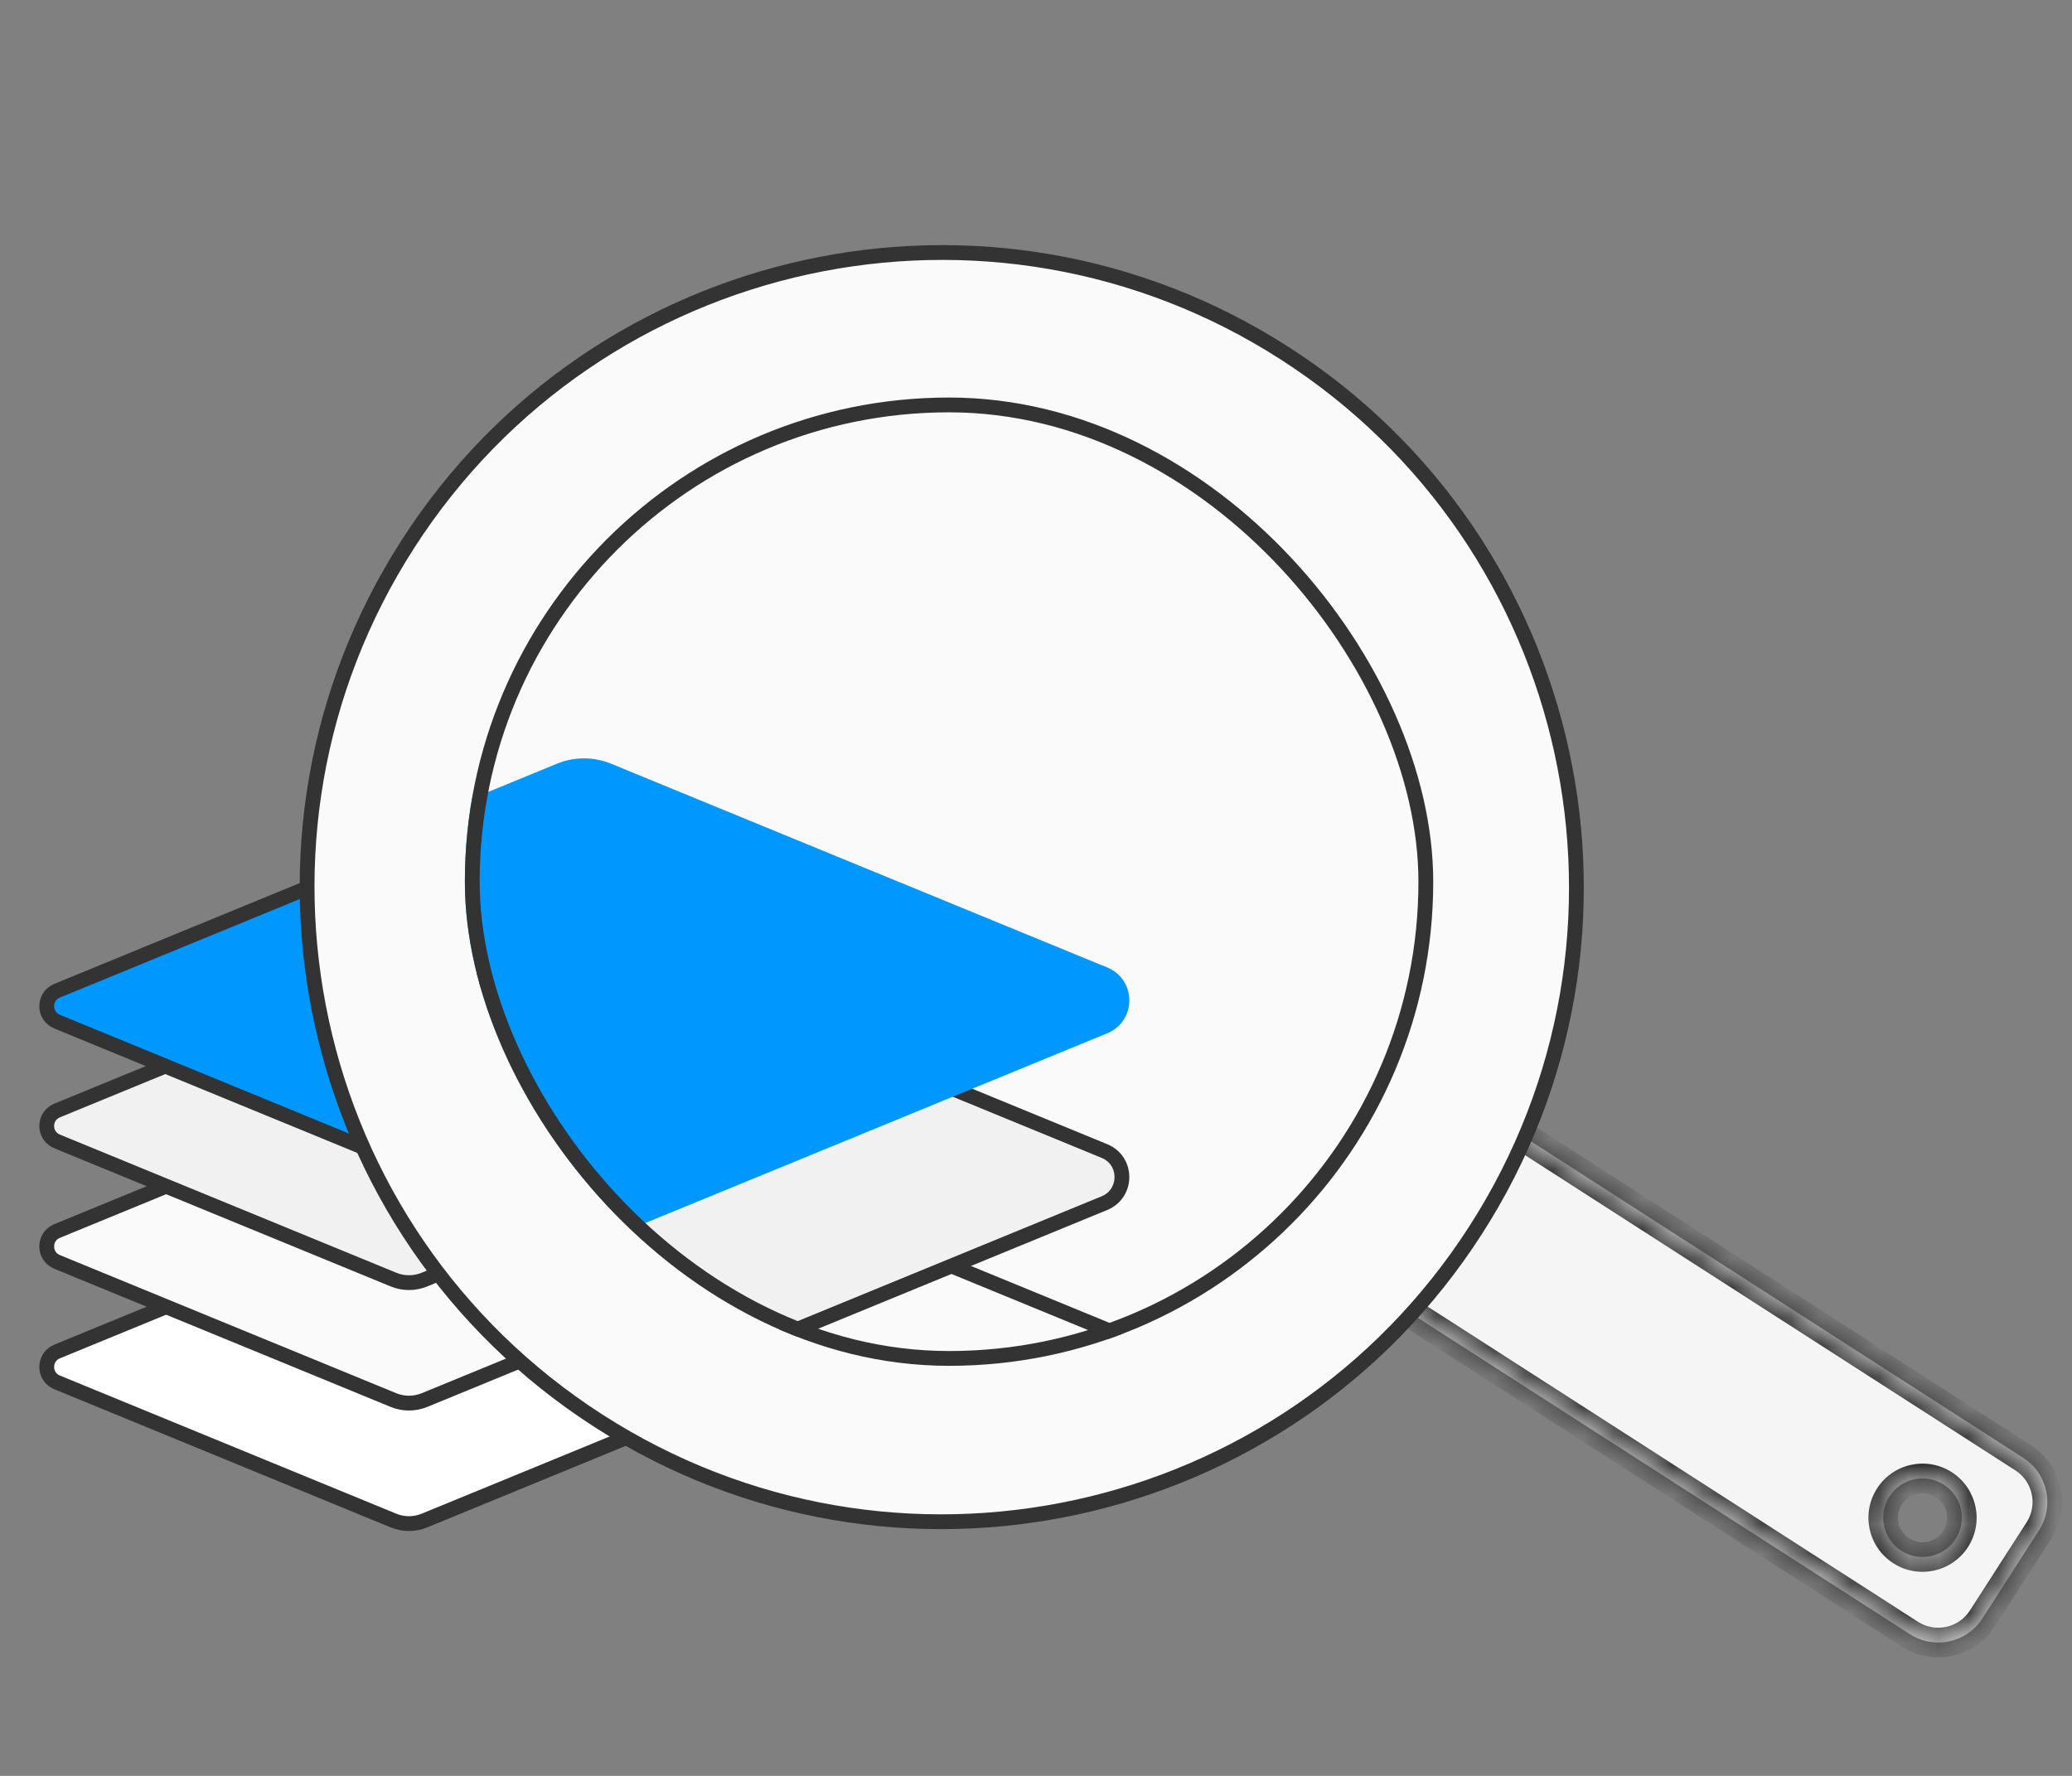 <svg width="70" height="60" viewBox="0 0 70 60" fill="none" xmlns="http://www.w3.org/2000/svg">
<rect x="0" y="0" width="70" height="60" fill="#808080" stroke="none"/>
<path d="M13.293 40.994C13.628 40.856 14.005 40.856 14.34 40.994L25.704 45.662C26.171 45.853 26.171 46.514 25.704 46.705L14.34 51.373C14.005 51.511 13.628 51.511 13.293 51.373L1.928 46.705C1.462 46.514 1.462 45.853 1.928 45.662L13.293 40.994Z" fill="white" stroke="#333333" stroke-width="0.5"/>
<path d="M13.293 36.923C13.628 36.785 14.005 36.785 14.34 36.923L25.704 41.591C26.171 41.783 26.171 42.443 25.704 42.635L14.34 47.303C14.005 47.44 13.628 47.44 13.293 47.303L1.928 42.635C1.462 42.443 1.462 41.783 1.928 41.591L13.293 36.923Z" fill="#FAFAFA" stroke="#333333" stroke-width="0.5"/>
<path d="M13.293 32.852C13.628 32.715 14.005 32.715 14.34 32.852L25.704 37.52C26.171 37.712 26.171 38.372 25.704 38.564L14.34 43.232C14.005 43.37 13.628 43.37 13.293 43.232L1.928 38.564C1.462 38.372 1.462 37.712 1.928 37.52L13.293 32.852Z" fill="#F1F1F1" stroke="#333333" stroke-width="0.5"/>
<path d="M13.293 28.805C13.628 28.668 14.005 28.668 14.34 28.805L25.704 33.473C26.171 33.665 26.171 34.325 25.704 34.517L14.34 39.185C14.005 39.323 13.628 39.323 13.293 39.185L1.928 34.517C1.462 34.325 1.462 33.665 1.928 33.473L13.293 28.805Z" fill="#0098FF" stroke="#333333" stroke-width="0.5"/>
<mask id="path-5-inside-1_408_12956" fill="white">
<path fill-rule="evenodd" clip-rule="evenodd" d="M47.506 35.851L43.676 41.808L64.525 55.213C65.348 55.742 66.443 55.504 66.972 54.681L68.887 51.703C69.416 50.881 69.178 49.785 68.355 49.256L47.506 35.851ZM66.068 51.996C66.464 51.379 66.286 50.557 65.669 50.16C65.052 49.764 64.23 49.942 63.834 50.559C63.437 51.176 63.616 51.998 64.233 52.394C64.849 52.791 65.671 52.612 66.068 51.996Z"/>
</mask>
<path fill-rule="evenodd" clip-rule="evenodd" d="M47.506 35.851L43.676 41.808L64.525 55.213C65.348 55.742 66.443 55.504 66.972 54.681L68.887 51.703C69.416 50.881 69.178 49.785 68.355 49.256L47.506 35.851ZM66.068 51.996C66.464 51.379 66.286 50.557 65.669 50.16C65.052 49.764 64.23 49.942 63.834 50.559C63.437 51.176 63.616 51.998 64.233 52.394C64.849 52.791 65.671 52.612 66.068 51.996Z" fill="#F5F5F5"/>
<path d="M43.676 41.808L43.255 41.538L42.985 41.958L43.405 42.229L43.676 41.808ZM47.506 35.851L47.776 35.431L47.356 35.16L47.085 35.581L47.506 35.851ZM64.525 55.213L64.796 54.793L64.525 55.213ZM66.972 54.681L66.551 54.411L66.972 54.681ZM68.887 51.703L68.466 51.433L68.887 51.703ZM68.355 49.256L68.085 49.677L68.355 49.256ZM65.669 50.16L65.398 50.581V50.581L65.669 50.16ZM66.068 51.996L66.488 52.266L66.068 51.996ZM63.834 50.559L64.254 50.83L63.834 50.559ZM64.233 52.394L63.962 52.815V52.815L64.233 52.394ZM44.096 42.079L47.926 36.122L47.085 35.581L43.255 41.538L44.096 42.079ZM64.796 54.793L43.946 41.388L43.405 42.229L64.255 55.634L64.796 54.793ZM66.551 54.411C66.172 55.001 65.386 55.172 64.796 54.793L64.255 55.634C65.309 56.312 66.714 56.007 67.392 54.952L66.551 54.411ZM68.466 51.433L66.551 54.411L67.392 54.952L69.308 51.974L68.466 51.433ZM68.085 49.677C68.675 50.056 68.846 50.842 68.466 51.433L69.308 51.974C69.986 50.919 69.68 49.514 68.626 48.836L68.085 49.677ZM47.235 36.272L68.085 49.677L68.626 48.836L47.776 35.431L47.235 36.272ZM65.398 50.581C65.783 50.828 65.894 51.341 65.647 51.725L66.488 52.266C67.034 51.417 66.788 50.286 65.939 49.74L65.398 50.581ZM64.254 50.83C64.502 50.445 65.014 50.334 65.398 50.581L65.939 49.74C65.09 49.194 63.959 49.44 63.413 50.289L64.254 50.83ZM64.503 51.974C64.118 51.727 64.007 51.214 64.254 50.83L63.413 50.289C62.867 51.138 63.113 52.269 63.962 52.815L64.503 51.974ZM65.647 51.725C65.4 52.11 64.888 52.221 64.503 51.974L63.962 52.815C64.811 53.361 65.942 53.115 66.488 52.266L65.647 51.725Z" fill="#333333" mask="url(#path-5-inside-1_408_12956)"/>
<path d="M43.41 11.94C53.37 18.343 56.252 31.608 49.849 41.567C43.446 51.526 30.181 54.409 20.222 48.005C10.262 41.602 7.38 28.338 13.783 18.378C20.186 8.419 33.451 5.536 43.41 11.94Z" fill="#FAFAFA" stroke="#333333" stroke-width="0.5"/>
<g clip-path="url(#clip0_408_12956)">
<path d="M18.861 43.889C19.418 43.66 20.042 43.66 20.599 43.889L37.364 50.775C38.262 51.144 38.262 52.415 37.364 52.784L20.599 59.67C20.042 59.899 19.418 59.899 18.861 59.67L2.096 52.784C1.198 52.415 1.198 51.144 2.096 50.775L18.861 43.889Z" fill="white" stroke="#9F9F9F" stroke-width="0.23"/>
<path d="M18.912 38.008C19.436 37.793 20.024 37.793 20.548 38.008L37.313 44.895C38.099 45.218 38.099 46.331 37.313 46.654L20.548 53.54C20.024 53.755 19.436 53.755 18.912 53.54L2.147 46.654C1.361 46.331 1.361 45.218 2.147 44.895L18.912 38.008Z" fill="#FAFAFA" stroke="#333333" stroke-width="0.5"/>
<path d="M18.912 32.003C19.436 31.788 20.024 31.788 20.548 32.003L37.313 38.889C38.099 39.212 38.099 40.326 37.313 40.649L20.548 47.535C20.024 47.75 19.436 47.75 18.912 47.535L2.147 40.649C1.361 40.326 1.361 39.212 2.147 38.889L18.912 32.003Z" fill="#F1F1F1" stroke="#333333" stroke-width="0.5"/>
<path d="M18.817 25.802C19.402 25.562 20.058 25.562 20.643 25.802L37.408 32.688C38.401 33.096 38.401 34.502 37.408 34.91L20.643 41.796C20.058 42.036 19.402 42.036 18.817 41.796L2.052 34.91C1.059 34.502 1.059 33.096 2.052 32.688L18.817 25.802Z" fill="#0098FF"/>
</g>
<rect x="15.955" y="13.681" width="32.215" height="32.215" rx="16.108" stroke="#333333" stroke-width="0.5"/>
<defs>
<clipPath id="clip0_408_12956">
<rect x="15.705" y="13.431" width="32.715" height="32.715" rx="16.358" fill="white"/>
</clipPath>
</defs>
</svg>
